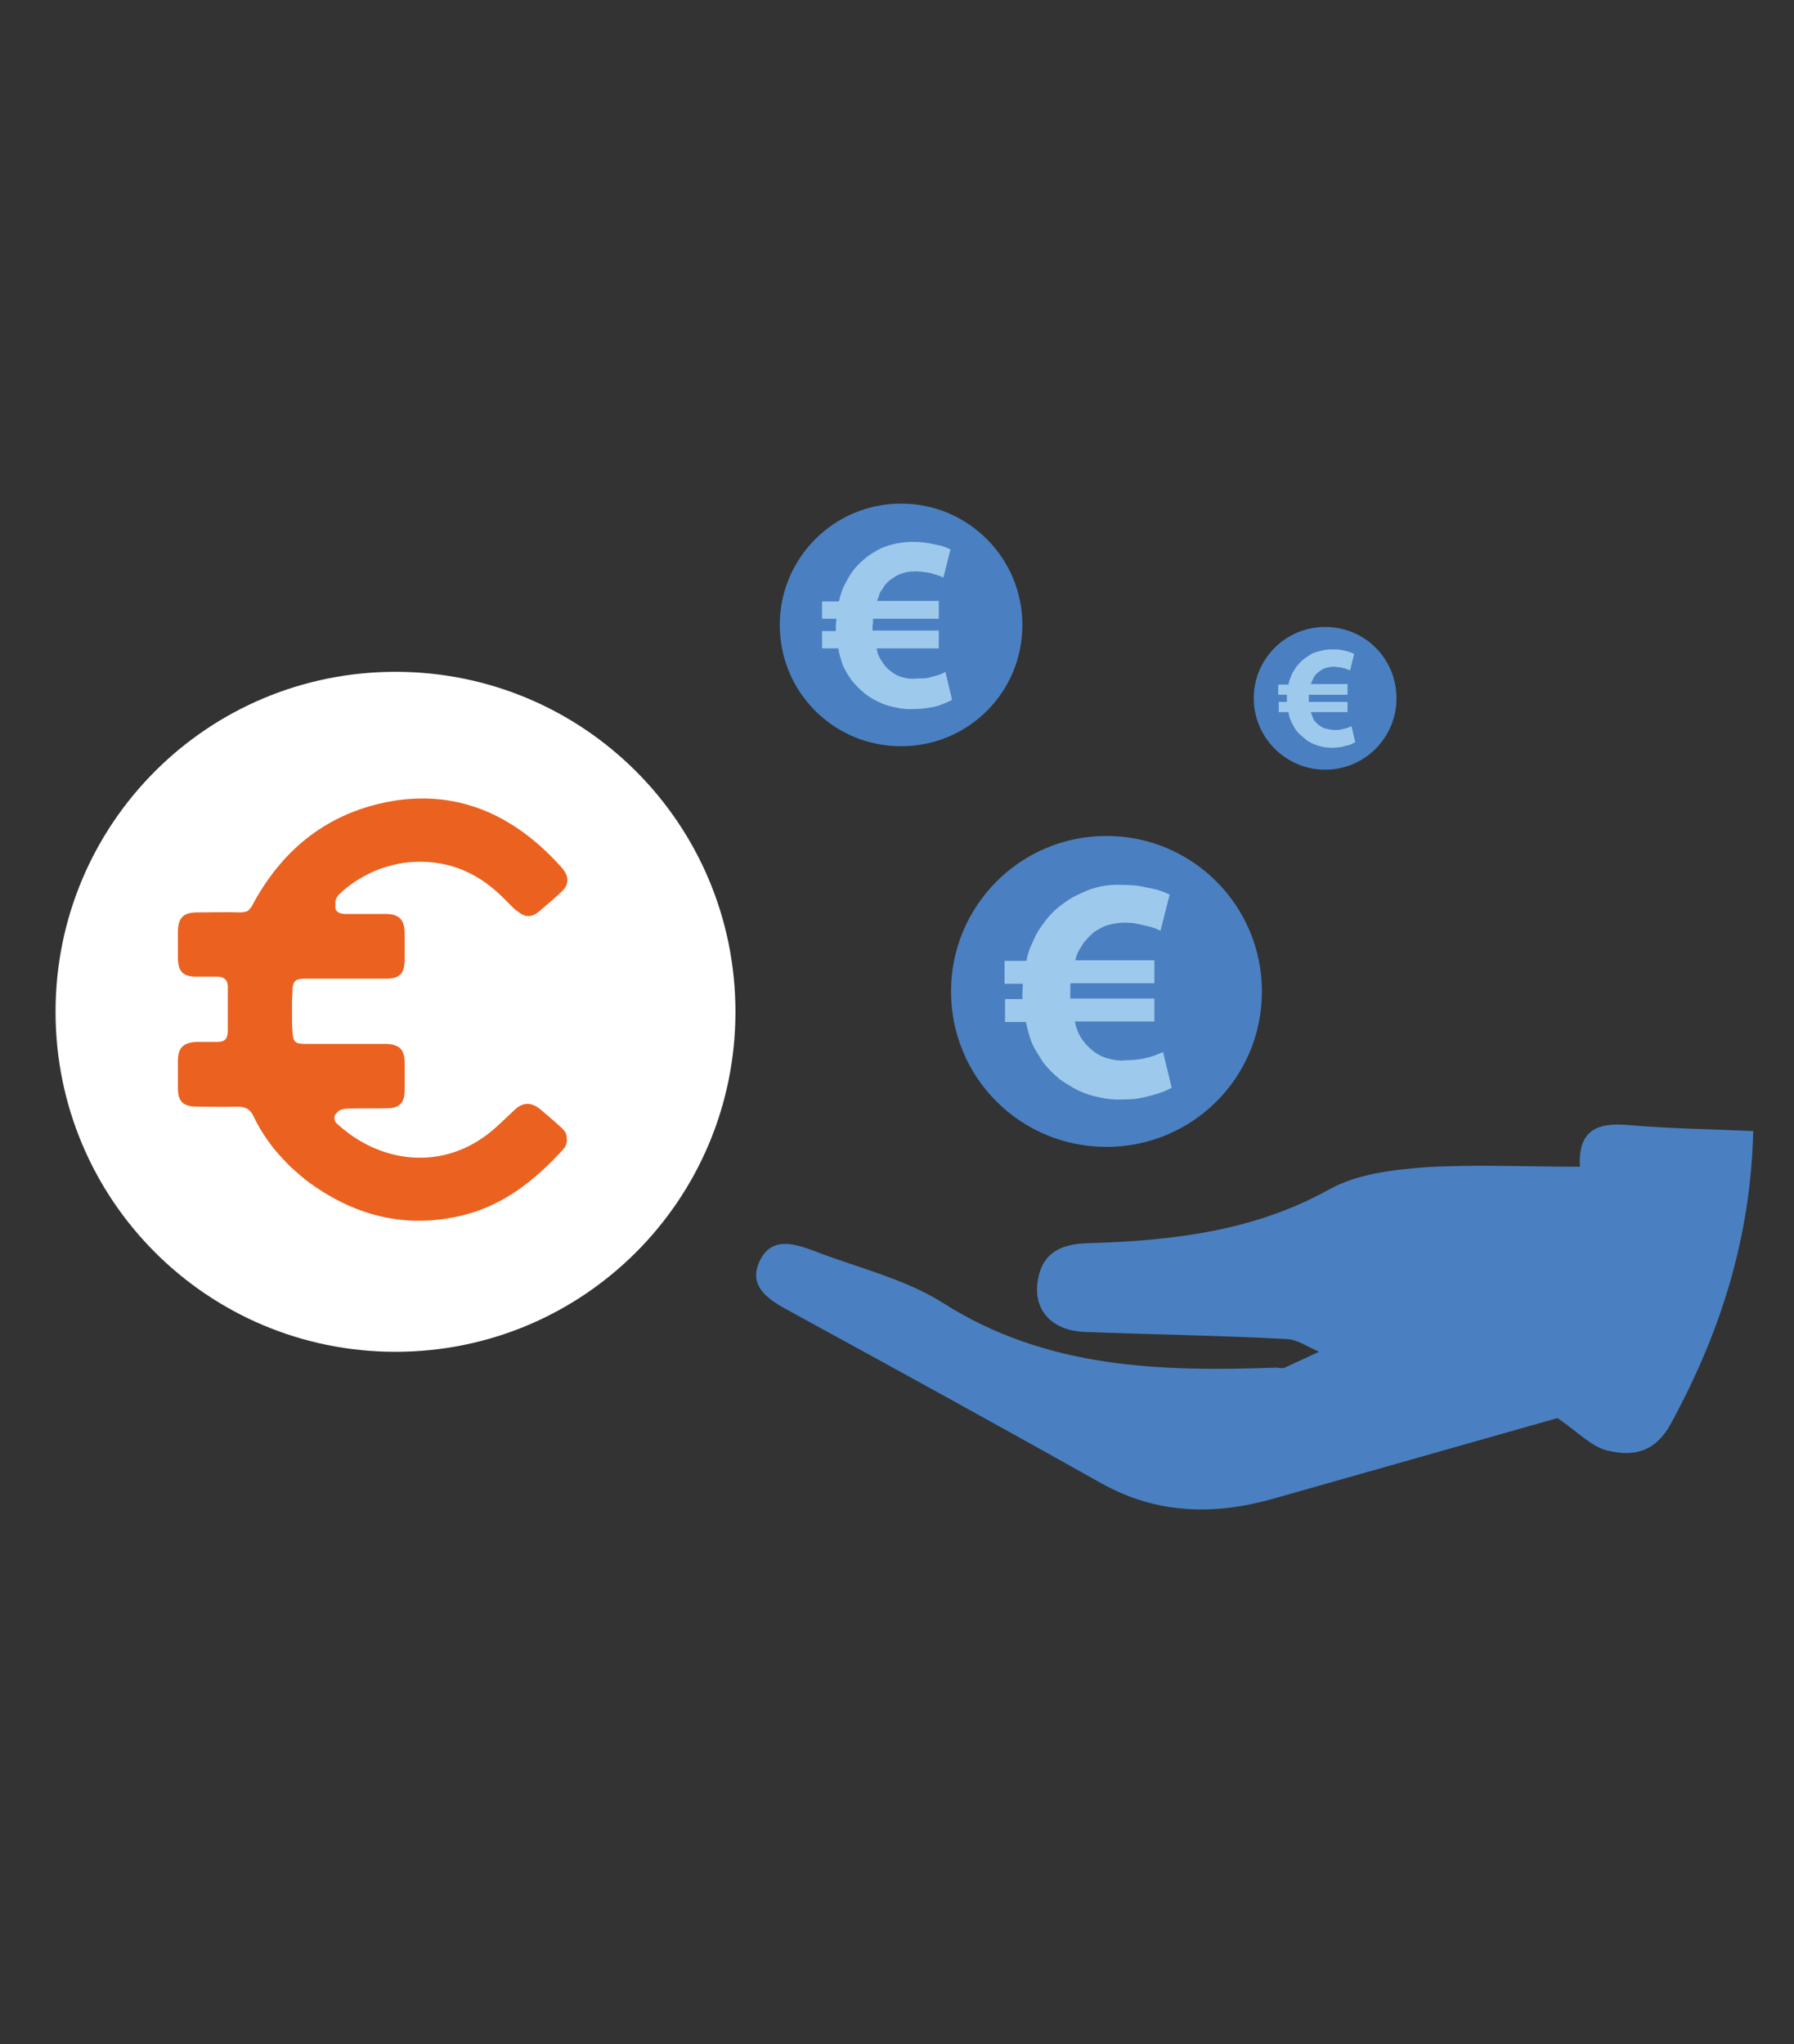 <svg version="1.2" xmlns="http://www.w3.org/2000/svg" viewBox="0 0 352 401" width="352" height="401">
	<rect x="0" y="0" width="352" height="401" fill="#333333" stroke="none"/>
	<title>box-quanto-costa-svg</title>
	<style>
		.s0 { fill: #ffffff } 
		.s1 { fill: #4a80c1 } 
		.s2 { fill: #eb6120 } 
		.s3 { fill: #9dc9ed } 
	</style>
	<path id="Layer" class="s0" d="m77.6 265.2c-36.9 0-66.7-29.8-66.7-66.7 0-36.9 29.8-66.7 66.7-66.7 36.9 0 66.7 29.8 66.7 66.7 0 36.9-29.8 66.7-66.7 66.7z"/>
	<g id="Gs4tmR">
		<path id="Layer" class="s1" d="m344 221.9c-8.9-0.4-16.8-0.5-24.7-1.2-6-0.5-9.7 1.1-9.3 8.2-10.4 0-20.5-0.5-30.4 0.1-6.4 0.5-13.4 1.3-18.9 4.4-14.8 8.2-30.8 10-47.2 10.5-4.9 0.1-8.8 1.6-9.8 6.9-1.2 5.9 2.4 10.2 9 10.5 13.2 0.5 26.5 0.7 39.8 1.4 2.1 0.1 4.2 1.6 6.3 2.5-2.2 1-4.5 2.1-6.7 3.1q-0.2 0.1-0.3 0.1-0.2 0-0.4 0-0.2 0-0.3 0-0.2 0-0.4-0.1c-22.8 0.8-45.3 0.3-65.7-12.7-7.3-4.6-16.3-6.8-24.5-9.9-4-1.5-8.8-3.4-11.3 1.4-2.7 5.2 1.6 7.9 5.7 10.1 20.5 11.2 40.9 22.4 61.2 33.8 10.9 6.1 22.2 6.3 33.8 3l55.7-15.8c4.1 2.8 6.7 5.7 9.9 6.4 5.1 1.2 9.4 0.3 12.5-5.6 9.6-17.7 15.5-36.2 16-57.1z"/>
	</g>
	<path id="Layer" class="s2" d="m81.1 169.1c7.3-0.4 13.2 2.4 18.1 7.5q0.3 0.3 0.6 0.6 0.3 0.3 0.5 0.5 0.3 0.3 0.6 0.6 0.3 0.3 0.7 0.5c1.5 1.3 2.8 1.2 4.3-0.1 1.4-1.2 2.7-2.3 4-3.5 1.8-1.5 1.9-3.2 0.3-5q-1.5-1.7-3.2-3.3c-8.4-7.9-18.2-11.6-29.7-9.8-12.7 2.1-21.8 9.3-27.8 20.5q-0.1 0.3-0.4 0.6-0.2 0.3-0.5 0.5-0.3 0.2-0.7 0.2-0.4 0.1-0.7 0.1c-2.8-0.1-5.7 0-8.5 0-2.7 0-3.7 1-3.8 3.7q0 2.7 0 5.4c0.1 2.5 1 3.5 3.6 3.5q2.1 0 4.1 0c1.6 0 2.2 0.9 2.1 2.4 0 2.7 0 5.5 0 8.2 0 1.5-0.5 2.2-2 2.2q-2 0-4 0c-2.7 0.1-3.8 1.1-3.8 3.8q0 2.6 0 5.2c0 2.7 1 3.7 3.8 3.7 2.7 0 5.3 0.1 8 0q0.4 0 0.9 0.1 0.4 0.1 0.9 0.3 0.4 0.3 0.7 0.6 0.3 0.4 0.5 0.8 0.9 1.9 2 3.6 1.1 1.7 2.4 3.3 1.4 1.6 2.8 3 1.5 1.4 3.1 2.7c9.3 7 19.5 9.7 30.9 6.9 8-2 14.1-6.9 19.5-12.8q0.5-0.5 0.7-1.1 0.2-0.6 0.1-1.2 0-0.7-0.3-1.2-0.4-0.6-0.9-1c-1.3-1.2-2.6-2.3-3.9-3.4-1.9-1.6-3.6-1.5-5.3 0.2-1.4 1.3-2.7 2.6-4.1 3.8-9.8 8.3-22.2 6.4-30.4-1.1q-0.3-0.2-0.5-0.5-0.1-0.3-0.2-0.6 0-0.4 0.1-0.7 0.2-0.3 0.5-0.6 0.1-0.1 0.3-0.3 0.3-0.1 0.5-0.2 0.2-0.1 0.4-0.1 0.3-0.1 0.5-0.1c2.9-0.1 5.8 0 8.7-0.1 1.9-0.2 2.7-1.2 2.8-3.2 0-2 0-3.8 0-5.6 0-2.7-1-3.7-3.6-3.8q-0.6 0-1.1 0h-14.7c-2 0-2.5-0.3-2.6-2.3q-0.1-1.1-0.1-2.1 0-1.1 0-2.2 0-1 0-2.1 0.1-1 0.1-2.1c0.1-1.6 0.7-2 2.4-2q3.9 0 7.9 0c2.6 0 5.4 0 8.1 0 2.7 0 3.6-1.1 3.6-3.8q0-2.4 0-4.9c0-2.9-1-4-3.9-4q-3.8 0-7.7 0c-0.8 0-1.8-0.2-2-1.1q0-0.3 0-0.7 0-0.3 0-0.7 0.1-0.3 0.2-0.6 0.2-0.3 0.4-0.6 1.4-1.4 3.2-2.6 1.7-1.1 3.6-2 1.9-0.8 3.9-1.3 2-0.5 4-0.6z"/>
	<path id="Layer" class="s1" d="m217.1 225c-16.9 0-30.5-13.6-30.5-30.5 0-16.8 13.6-30.5 30.5-30.5 16.9 0 30.5 13.7 30.5 30.5 0 16.9-13.6 30.5-30.5 30.5z"/>
	<path id="Layer" class="s3" d="m229.9 213.4q-1.1 0.6-2.3 1-1.2 0.4-2.4 0.7-1.2 0.3-2.5 0.5-1.3 0.1-2.5 0.1-2.2 0.1-4.4-0.4-2.1-0.4-4.1-1.3-2-1-3.8-2.3-1.7-1.4-3.1-3.1-0.6-0.9-1.2-1.9-0.6-0.9-1.1-2-0.4-1-0.7-2.1-0.3-1-0.5-2.1h-4.1v-4.5h3.4v-1.1c0-0.6 0.1-1.2 0.1-1.9h-3.6v-4.5h4.3q0.2-1.1 0.6-2.3 0.5-1.1 1-2.2 0.5-1.1 1.2-2.1 0.7-1 1.5-2 1.3-1.5 3-2.7 1.6-1.2 3.5-2 1.8-0.9 3.8-1.3 2-0.4 4.1-0.3 1.2 0 2.4 0.1 1.2 0.1 2.4 0.4 1.2 0.2 2.3 0.5 1.2 0.4 2.3 0.9l-1.8 7.1q-0.8-0.4-1.7-0.7-0.8-0.2-1.7-0.4-0.9-0.2-1.8-0.4-0.9-0.1-1.8-0.1-1 0-2.1 0.2-1.1 0.2-2.1 0.6-1 0.5-1.9 1.1-0.8 0.7-1.5 1.5-0.4 0.4-0.7 0.9-0.3 0.5-0.6 1-0.3 0.5-0.5 1-0.2 0.6-0.3 1.1h15.5v4.5h-16.4q-0.1 0.2-0.1 0.5 0 0.2 0 0.5 0 0.2 0 0.5 0 0.2 0 0.5v1h16.5v4.5h-15.6q0.3 1.7 1.2 3.2 1 1.5 2.4 2.6 1.4 1.1 3.1 1.5 1.7 0.5 3.5 0.3 0.9 0 1.8-0.1 0.9-0.1 1.8-0.3 0.9-0.2 1.8-0.5 0.9-0.4 1.7-0.7z"/>
	<path id="Layer" class="s1" d="m176.8 146.4c-13.2 0-23.8-10.6-23.8-23.8 0-13.1 10.6-23.8 23.8-23.8 13.2 0 23.8 10.7 23.8 23.8 0 13.2-10.6 23.8-23.8 23.8z"/>
	<path id="Layer" class="s3" d="m186.8 137.3q-0.9 0.5-1.8 0.8-0.9 0.4-1.9 0.6-1 0.2-1.9 0.3-1 0.1-2 0.1-1.7 0.1-3.4-0.3-1.7-0.3-3.2-1-1.6-0.7-3-1.8-1.3-1.1-2.4-2.4-0.5-0.7-1-1.5-0.4-0.7-0.8-1.5-0.3-0.8-0.5-1.6-0.3-0.9-0.4-1.8h-3.2v-3.4h2.7v-0.9c0-0.5 0.1-1 0.1-1.5h-2.8v-3.4h3.3q0.2-0.9 0.5-1.8 0.3-0.9 0.8-1.8 0.4-0.8 0.9-1.6 0.5-0.8 1.1-1.5 1.1-1.2 2.4-2.2 1.3-0.9 2.7-1.6 1.5-0.6 3-0.9 1.6-0.3 3.2-0.3 0.9 0 1.9 0.1 0.9 0.1 1.8 0.3 1 0.2 1.9 0.4 0.9 0.3 1.7 0.7l-1.4 5.5q-0.6-0.3-1.3-0.5-0.7-0.2-1.3-0.4-0.7-0.1-1.4-0.2-0.7-0.1-1.4-0.1-0.9 0-1.7 0.1-0.8 0.2-1.6 0.5-0.8 0.4-1.5 0.9-0.7 0.5-1.2 1.1-0.3 0.4-0.5 0.8-0.3 0.3-0.5 0.7-0.2 0.4-0.3 0.9-0.2 0.4-0.3 0.8h12.1v3.5h-12.9q0 0.2 0 0.4 0 0.2 0 0.4 0 0.2-0.1 0.4 0 0.1 0 0.3v0.8h13v3.5h-12.2q0.2 1.4 1 2.5 0.7 1.2 1.8 2 1.1 0.9 2.4 1.2 1.4 0.4 2.7 0.2 0.8 0 1.5 0 0.7-0.1 1.4-0.3 0.7-0.2 1.4-0.4 0.7-0.2 1.3-0.6z"/>
	<path id="Layer" class="s1" d="m260 151c-7.7 0-14-6.3-14-14 0-7.8 6.3-14 14-14 7.8 0 14 6.2 14 14 0 7.7-6.2 14-14 14z"/>
	<path id="Layer" class="s3" d="m265.9 145.6q-0.5 0.3-1 0.5-0.6 0.2-1.2 0.3-0.5 0.2-1.1 0.2-0.6 0.1-1.2 0.1-1 0-2-0.2-0.9-0.2-1.8-0.6-1-0.4-1.7-1.1-0.8-0.6-1.5-1.4-0.3-0.4-0.5-0.8-0.3-0.5-0.5-0.9-0.2-0.5-0.4-1-0.1-0.5-0.2-1h-1.9v-2h1.6v-0.5q0-0.4 0-0.9h-1.7v-2h2q0.1-0.6 0.3-1.1 0.2-0.5 0.4-1 0.3-0.5 0.6-1 0.3-0.5 0.7-0.9 0.6-0.7 1.3-1.2 0.8-0.6 1.6-1 0.9-0.3 1.8-0.5 0.9-0.2 1.9-0.2 0.5 0 1.1 0 0.5 0.1 1.1 0.2 0.5 0.1 1.1 0.3 0.5 0.1 1 0.4l-0.8 3.2q-0.4-0.1-0.8-0.3-0.4-0.1-0.8-0.2-0.4-0.1-0.8-0.1-0.4-0.1-0.8-0.1-0.5 0-1 0.1-0.5 0.1-1 0.3-0.4 0.2-0.8 0.5-0.4 0.3-0.8 0.7-0.1 0.2-0.3 0.4-0.1 0.2-0.2 0.5-0.1 0.2-0.2 0.4-0.1 0.3-0.2 0.5h7.2v2.1h-7.6q0 0.1 0 0.2 0 0.1 0 0.2 0 0.2 0 0.3 0 0.1 0 0.2v0.5h7.6v2h-7.2q0.1 0.3 0.2 0.6 0.1 0.2 0.2 0.5 0.1 0.2 0.2 0.5 0.2 0.2 0.4 0.4 0.3 0.4 0.8 0.7 0.4 0.3 0.9 0.5 0.5 0.1 1 0.2 0.5 0.1 1 0.1 0.4 0 0.8 0 0.5-0.1 0.9-0.2 0.4-0.1 0.8-0.2 0.4-0.2 0.8-0.3z"/>
</svg>